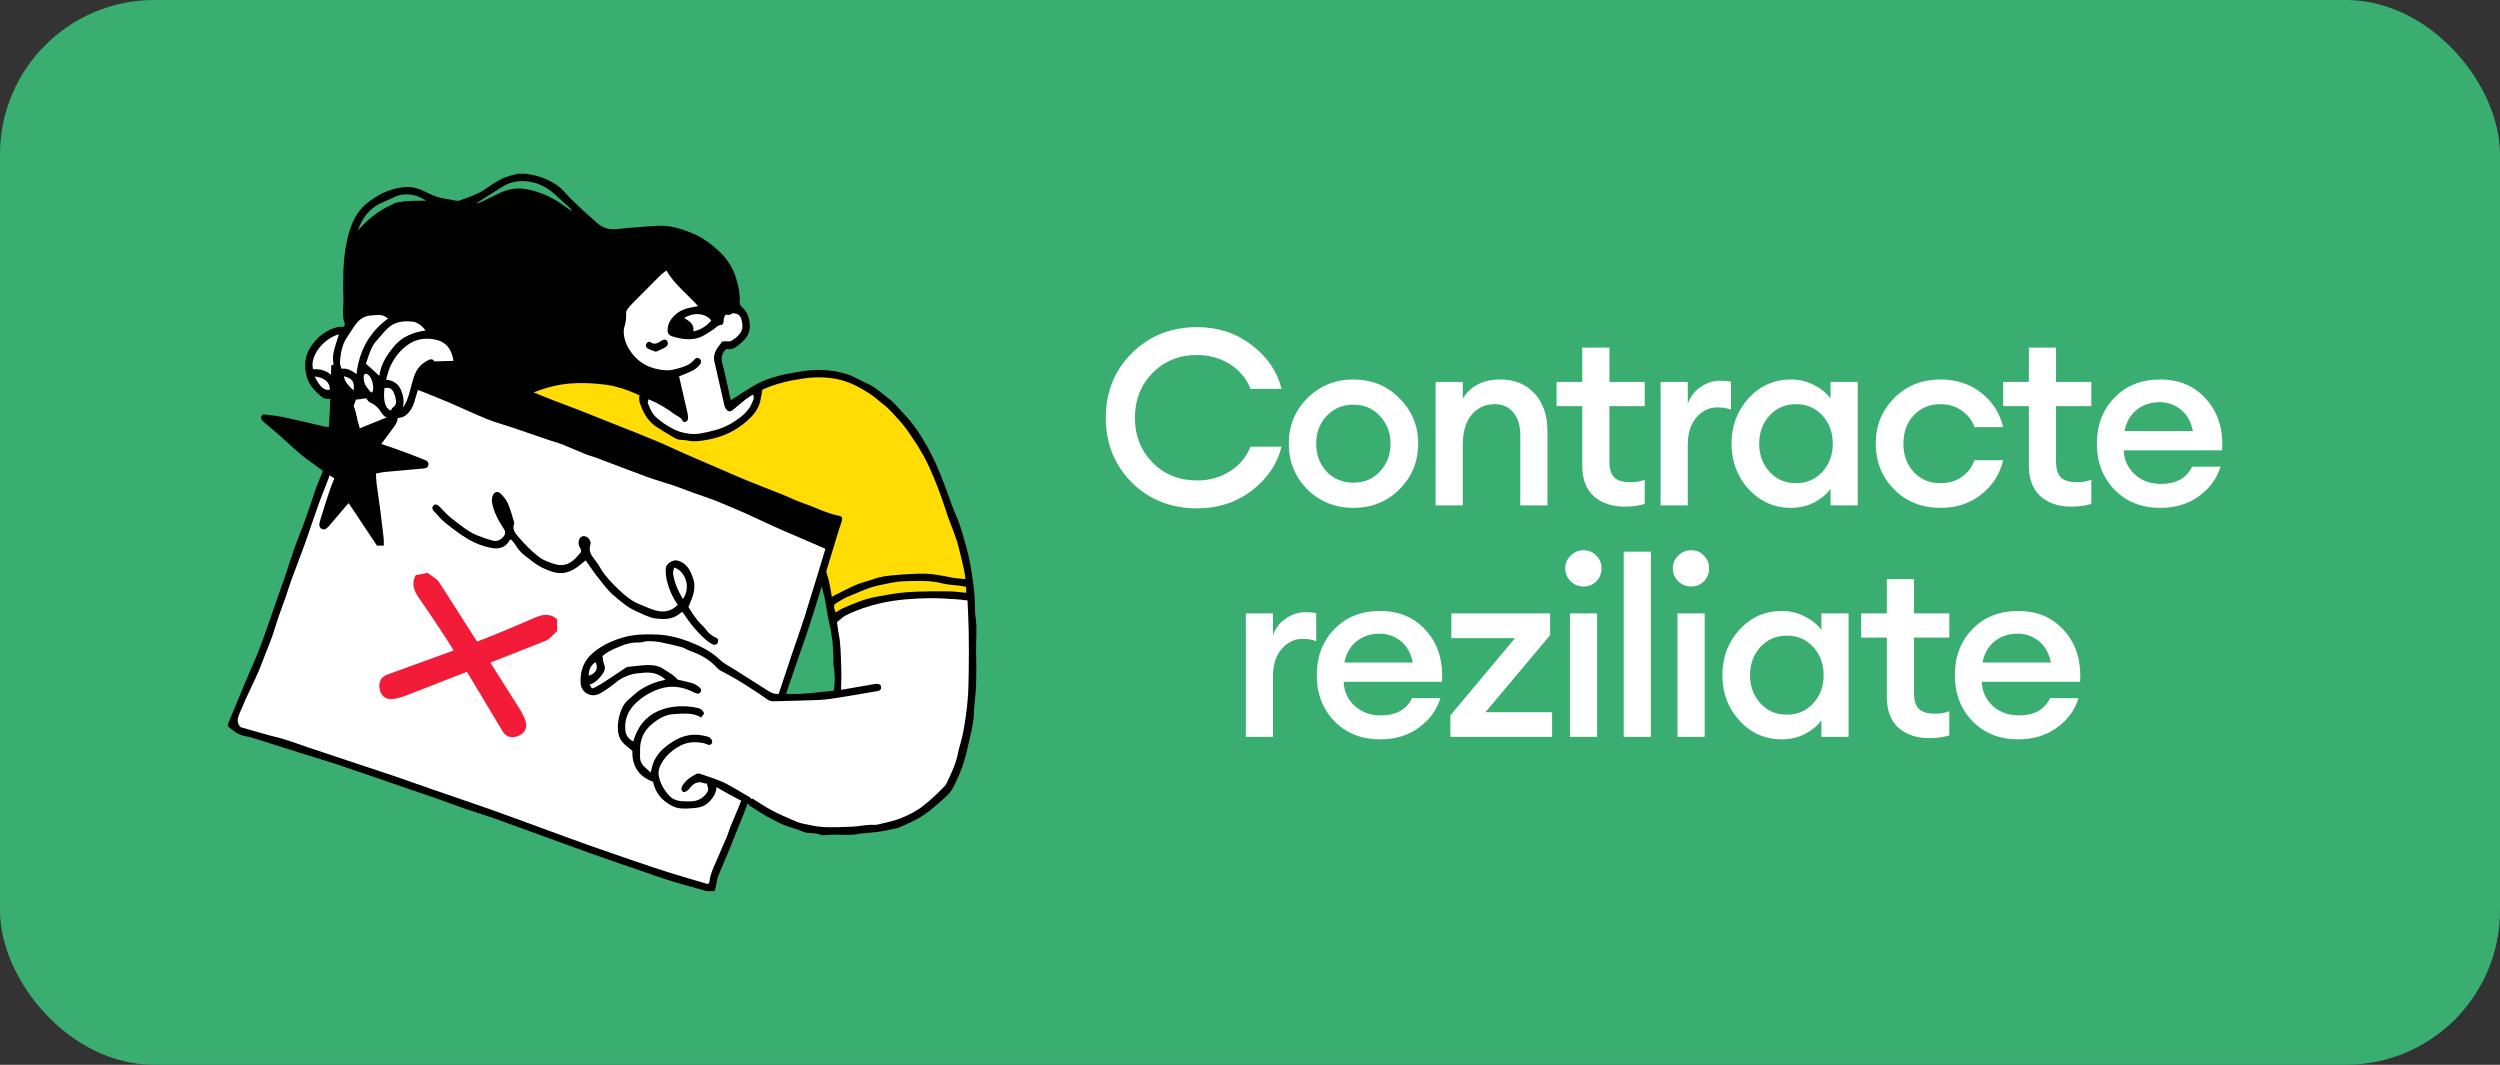 <svg width="324" height="138" viewBox="0 0 324 138" fill="none" xmlns="http://www.w3.org/2000/svg">
<rect x="0" y="0" width="324" height="138" fill="#333333" stroke="none"/>
<rect width="324" height="138" rx="20" fill="#39AE70"/>
<path d="M155.15 65.884C151.758 65.884 148.931 64.764 146.67 62.524C144.43 60.263 143.31 57.468 143.31 54.14C143.31 50.812 144.43 48.028 146.67 45.788C148.931 43.527 151.758 42.396 155.15 42.396C157.838 42.396 160.185 43.164 162.19 44.7C164.217 46.215 165.518 48.113 166.094 50.396H162.062C161.571 49.095 160.697 48.039 159.438 47.228C158.179 46.417 156.75 46.012 155.15 46.012C152.803 46.012 150.873 46.791 149.358 48.348C147.843 49.905 147.086 51.836 147.086 54.14C147.086 56.444 147.843 58.375 149.358 59.932C150.873 61.489 152.803 62.268 155.15 62.268C156.75 62.268 158.179 61.863 159.438 61.052C160.697 60.241 161.571 59.185 162.062 57.884H166.094C165.518 60.167 164.217 62.076 162.19 63.612C160.185 65.127 157.838 65.884 155.15 65.884ZM181.363 63.42C179.763 65.02 177.779 65.82 175.411 65.82C173.043 65.82 171.048 65.02 169.427 63.42C167.827 61.799 167.027 59.825 167.027 57.5C167.027 55.175 167.827 53.212 169.427 51.612C171.048 49.991 173.043 49.18 175.411 49.18C177.779 49.18 179.763 49.991 181.363 51.612C182.984 53.212 183.795 55.175 183.795 57.5C183.795 59.825 182.984 61.799 181.363 63.42ZM175.411 62.556C176.798 62.556 177.939 62.076 178.835 61.116C179.752 60.135 180.211 58.929 180.211 57.5C180.211 56.071 179.752 54.876 178.835 53.916C177.939 52.935 176.798 52.444 175.411 52.444C174.003 52.444 172.84 52.935 171.923 53.916C171.027 54.876 170.579 56.071 170.579 57.5C170.579 58.929 171.027 60.135 171.923 61.116C172.84 62.076 174.003 62.556 175.411 62.556ZM186.055 65.5V49.5H189.575V51.676C190.578 50.012 192.199 49.18 194.439 49.18C196.295 49.18 197.778 49.788 198.887 51.004C199.997 52.22 200.551 53.841 200.551 55.868V65.5H197.031V56.444C197.031 55.164 196.733 54.172 196.135 53.468C195.538 52.743 194.727 52.38 193.703 52.38C192.487 52.38 191.495 52.839 190.727 53.756C189.959 54.673 189.575 55.964 189.575 57.628V65.5H186.055ZM210.532 65.66C208.91 65.66 207.588 65.212 206.564 64.316C205.561 63.399 205.06 62.076 205.06 60.348V52.636H201.732V49.5H205.06V45.052H208.58V49.5H213.156V52.636H208.58V59.772C208.58 60.753 208.793 61.457 209.22 61.884C209.646 62.289 210.329 62.492 211.268 62.492C212.036 62.492 212.665 62.385 213.156 62.172V65.308C212.388 65.543 211.513 65.66 210.532 65.66ZM215.214 65.5V49.5H218.734V52.348C219.033 51.452 219.577 50.727 220.366 50.172C221.177 49.617 222.041 49.34 222.958 49.34C223.513 49.34 223.971 49.383 224.334 49.468V53.084C223.822 52.892 223.235 52.796 222.574 52.796C221.507 52.796 220.601 53.233 219.854 54.108C219.107 54.961 218.734 56.156 218.734 57.692V65.5H215.214ZM232.119 65.82C229.943 65.82 228.108 65.009 226.615 63.388C225.143 61.767 224.407 59.804 224.407 57.5C224.407 55.196 225.143 53.233 226.615 51.612C228.108 49.991 229.943 49.18 232.119 49.18C233.207 49.18 234.21 49.425 235.127 49.916C236.044 50.385 236.748 50.961 237.239 51.644V49.5H240.759V65.5H237.239V63.356C236.748 64.039 236.044 64.625 235.127 65.116C234.21 65.585 233.207 65.82 232.119 65.82ZM229.335 61.148C230.231 62.129 231.372 62.62 232.759 62.62C234.146 62.62 235.287 62.129 236.183 61.148C237.079 60.167 237.527 58.951 237.527 57.5C237.527 56.049 237.079 54.833 236.183 53.852C235.287 52.871 234.146 52.38 232.759 52.38C231.372 52.38 230.231 52.871 229.335 53.852C228.439 54.833 227.991 56.049 227.991 57.5C227.991 58.951 228.439 60.167 229.335 61.148ZM251.48 65.82C249.069 65.82 247.064 65.02 245.464 63.42C243.885 61.799 243.096 59.825 243.096 57.5C243.096 55.175 243.885 53.212 245.464 51.612C247.064 49.991 249.069 49.18 251.48 49.18C253.549 49.18 255.309 49.756 256.76 50.908C258.232 52.06 259.181 53.543 259.608 55.356H255.896C255.576 54.46 255.021 53.745 254.232 53.212C253.464 52.657 252.546 52.38 251.48 52.38C250.072 52.38 248.92 52.86 248.024 53.82C247.128 54.78 246.68 56.007 246.68 57.5C246.68 58.993 247.128 60.22 248.024 61.18C248.92 62.14 250.072 62.62 251.48 62.62C252.546 62.62 253.464 62.353 254.232 61.82C255.021 61.265 255.576 60.54 255.896 59.644H259.608C259.181 61.457 258.232 62.94 256.76 64.092C255.309 65.244 253.549 65.82 251.48 65.82ZM268.412 65.66C266.79 65.66 265.468 65.212 264.444 64.316C263.441 63.399 262.94 62.076 262.94 60.348V52.636H259.612V49.5H262.94V45.052H266.46V49.5H271.036V52.636H266.46V59.772C266.46 60.753 266.673 61.457 267.1 61.884C267.526 62.289 268.209 62.492 269.148 62.492C269.916 62.492 270.545 62.385 271.036 62.172V65.308C270.268 65.543 269.393 65.66 268.412 65.66ZM279.947 65.82C277.558 65.82 275.595 65.041 274.059 63.484C272.523 61.905 271.755 59.911 271.755 57.5C271.755 55.089 272.513 53.105 274.027 51.548C275.542 49.969 277.526 49.18 279.979 49.18C282.454 49.18 284.449 50.044 285.963 51.772C287.478 53.479 288.15 55.676 287.979 58.364H275.243C275.286 59.601 275.755 60.636 276.651 61.468C277.547 62.3 278.689 62.716 280.075 62.716C282.038 62.716 283.382 61.969 284.107 60.476H287.787C287.297 62.033 286.358 63.313 284.971 64.316C283.585 65.319 281.91 65.82 279.947 65.82ZM279.883 52.124C278.731 52.124 277.739 52.455 276.907 53.116C276.097 53.756 275.574 54.673 275.339 55.868H284.203C283.947 54.631 283.425 53.703 282.635 53.084C281.846 52.444 280.929 52.124 279.883 52.124ZM161.46 95.5V79.5H164.98V82.348C165.278 81.452 165.822 80.727 166.612 80.172C167.422 79.617 168.286 79.34 169.204 79.34C169.758 79.34 170.217 79.383 170.58 79.468V83.084C170.068 82.892 169.481 82.796 168.82 82.796C167.753 82.796 166.846 83.233 166.1 84.108C165.353 84.961 164.98 86.156 164.98 87.692V95.5H161.46ZM178.845 95.82C176.456 95.82 174.493 95.041 172.957 93.484C171.421 91.905 170.653 89.911 170.653 87.5C170.653 85.089 171.411 83.105 172.925 81.548C174.44 79.969 176.424 79.18 178.877 79.18C181.352 79.18 183.347 80.044 184.861 81.772C186.376 83.479 187.048 85.676 186.877 88.364H174.141C174.184 89.601 174.653 90.636 175.549 91.468C176.445 92.3 177.587 92.716 178.973 92.716C180.936 92.716 182.28 91.969 183.005 90.476H186.685C186.195 92.033 185.256 93.313 183.869 94.316C182.483 95.319 180.808 95.82 178.845 95.82ZM178.781 82.124C177.629 82.124 176.637 82.455 175.805 83.116C174.995 83.756 174.472 84.673 174.237 85.868H183.101C182.845 84.631 182.323 83.703 181.533 83.084C180.744 82.444 179.827 82.124 178.781 82.124ZM187.968 95.5V92.716L196.352 82.7H188.096V79.5H200.896V82.316L192.512 92.3H201.152V95.5H187.968ZM205.223 76.012C204.583 76.012 204.029 75.788 203.559 75.34C203.09 74.871 202.855 74.305 202.855 73.644C202.855 73.004 203.09 72.46 203.559 72.012C204.029 71.543 204.583 71.308 205.223 71.308C205.885 71.308 206.439 71.543 206.887 72.012C207.335 72.46 207.559 73.004 207.559 73.644C207.559 74.305 207.335 74.871 206.887 75.34C206.439 75.788 205.885 76.012 205.223 76.012ZM203.463 95.5V79.5H206.983V95.5H203.463ZM210.433 95.5V71.5H213.953V95.5H210.433ZM219.163 76.012C218.523 76.012 217.969 75.788 217.499 75.34C217.03 74.871 216.795 74.305 216.795 73.644C216.795 73.004 217.03 72.46 217.499 72.012C217.969 71.543 218.523 71.308 219.163 71.308C219.825 71.308 220.379 71.543 220.827 72.012C221.275 72.46 221.499 73.004 221.499 73.644C221.499 74.305 221.275 74.871 220.827 75.34C220.379 75.788 219.825 76.012 219.163 76.012ZM217.403 95.5V79.5H220.923V95.5H217.403ZM230.933 95.82C228.757 95.82 226.923 95.009 225.429 93.388C223.957 91.767 223.221 89.804 223.221 87.5C223.221 85.196 223.957 83.233 225.429 81.612C226.923 79.991 228.757 79.18 230.933 79.18C232.021 79.18 233.024 79.425 233.941 79.916C234.859 80.385 235.563 80.961 236.053 81.644V79.5H239.573V95.5H236.053V93.356C235.563 94.039 234.859 94.625 233.941 95.116C233.024 95.585 232.021 95.82 230.933 95.82ZM228.149 91.148C229.045 92.129 230.187 92.62 231.573 92.62C232.96 92.62 234.101 92.129 234.997 91.148C235.893 90.167 236.341 88.951 236.341 87.5C236.341 86.049 235.893 84.833 234.997 83.852C234.101 82.871 232.96 82.38 231.573 82.38C230.187 82.38 229.045 82.871 228.149 83.852C227.253 84.833 226.805 86.049 226.805 87.5C226.805 88.951 227.253 90.167 228.149 91.148ZM250.006 95.66C248.385 95.66 247.062 95.212 246.038 94.316C245.036 93.399 244.534 92.076 244.534 90.348V82.636H241.206V79.5H244.534V75.052H248.054V79.5H252.63V82.636H248.054V89.772C248.054 90.753 248.268 91.457 248.694 91.884C249.121 92.289 249.804 92.492 250.742 92.492C251.51 92.492 252.14 92.385 252.63 92.172V95.308C251.862 95.543 250.988 95.66 250.006 95.66ZM261.542 95.82C259.152 95.82 257.19 95.041 255.654 93.484C254.118 91.905 253.35 89.911 253.35 87.5C253.35 85.089 254.107 83.105 255.622 81.548C257.136 79.969 259.12 79.18 261.574 79.18C264.048 79.18 266.043 80.044 267.558 81.772C269.072 83.479 269.744 85.676 269.574 88.364H256.838C256.88 89.601 257.35 90.636 258.246 91.468C259.142 92.3 260.283 92.716 261.67 92.716C263.632 92.716 264.976 91.969 265.702 90.476H269.382C268.891 92.033 267.952 93.313 266.566 94.316C265.179 95.319 263.504 95.82 261.542 95.82ZM261.478 82.124C260.326 82.124 259.334 82.455 258.502 83.116C257.691 83.756 257.168 84.673 256.934 85.868H265.798C265.542 84.631 265.019 83.703 264.23 83.084C263.44 82.444 262.523 82.124 261.478 82.124Z" fill="white"/>
<path d="M80.948 33.657C78.266 37.628 79.358 45.174 79.358 45.174L83.43 49.541C83.43 49.541 81.744 54.508 87.6 56.392C93.46 58.276 97.132 54.01 97.629 53.015C98.126 52.02 98.224 50.035 98.224 50.035L94.042 52.922C94.042 52.922 92.764 47.354 93.16 46.262L93.557 45.17C93.557 45.17 95.643 44.871 96.04 43.977C96.436 43.083 97.528 42.885 96.537 40.996C95.542 39.108 92.465 34.938 92.465 34.938L80.948 33.648V33.657Z" fill="white"/>
<path d="M94.948 101.77C94.948 101.77 99.615 105.843 103.586 107.23C107.557 108.621 115.103 107.824 116.789 106.834C118.476 105.839 122.249 103.954 123.244 101.572C124.239 99.19 125.824 96.311 126.123 90.253C126.422 84.195 125.727 77.345 125.727 77.345C125.727 77.345 120.862 75.954 116.094 77.244C111.326 78.534 108.05 80.123 108.05 80.123C108.05 80.123 107.925 82.311 108.447 86.379C108.972 90.447 108.548 90.253 108.548 90.253L101.301 94.026L94.948 101.77Z" fill="white"/>
<path d="M97.989 50.488C104.763 46.986 110.825 47.746 116.098 53.209C121.202 58.531 125.727 71.124 125.727 77.332C117.053 76.604 111.027 77.639 107.755 80.507L106.34 74.703L109.082 67.521L68.027 50.993C71.428 48.623 77.401 47.98 83.544 51.143C83.382 54.823 86.957 56.465 91.409 56.805C96.517 55.122 98.709 53.015 97.993 50.484L97.989 50.488Z" fill="#FFDC04"/>
<path d="M68.124 22.516C68.431 22.568 68.743 22.613 69.046 22.673C70.065 22.88 71.019 23.268 71.901 23.814C72.31 24.069 72.702 24.38 73.021 24.736C74.372 26.252 75.901 27.583 77.417 28.925C78.113 29.54 78.974 29.807 79.941 29.69C80.984 29.564 82.035 29.488 83.087 29.407C83.892 29.346 84.696 29.285 85.505 29.261C86.872 29.225 88.138 29.609 89.416 30.098C90.876 30.66 92.105 31.55 93.209 32.577C94.224 33.523 94.989 34.721 95.409 36.091C95.708 37.058 95.906 38.037 95.866 39.052C95.854 39.363 95.919 39.606 96.177 39.824C96.861 40.398 97.112 41.199 97.172 42.044C97.225 42.8 96.998 43.492 96.452 44.05C96.315 44.191 96.181 44.333 96.032 44.459C95.466 44.936 94.903 45.437 94.119 45.231C93.504 45.797 93.431 46.395 93.626 47.136C94.006 48.575 94.293 50.039 94.624 51.495C94.657 51.633 94.705 51.77 94.734 51.863C95.894 51.131 97.014 50.343 98.212 49.7C99.02 49.267 99.926 48.984 100.816 48.733C101.661 48.494 102.539 48.373 103.4 48.207C105.568 47.791 107.731 47.835 109.834 48.515C110.732 48.806 111.549 49.336 112.422 49.716C113.429 50.157 114.202 50.929 115.067 51.56C115.714 52.029 116.256 52.656 116.802 53.25C117.412 53.913 118.023 54.589 118.553 55.317C119.127 56.105 119.641 56.942 120.122 57.792C121.456 60.141 122.374 62.673 123.272 65.212C123.616 66.179 124.069 67.105 124.401 68.076C124.74 69.066 125.007 70.085 125.286 71.1C125.78 72.9 126.038 74.736 126.245 76.588C126.35 77.538 126.342 78.481 126.374 79.427C126.374 79.476 126.37 79.528 126.374 79.573C126.693 81.275 126.455 82.99 126.507 84.7C126.548 86.023 126.548 87.349 126.503 88.676C126.471 89.699 126.338 90.722 126.253 91.745C126.245 91.818 126.228 91.891 126.228 91.963C126.261 93.694 125.735 95.34 125.383 96.998C125.003 98.782 124.352 100.517 123.479 102.142C123.26 102.547 122.953 102.923 122.613 103.23C121.186 104.5 119.786 105.81 117.995 106.579C117.481 106.797 116.984 107.048 116.466 107.266C116.268 107.351 116.042 107.371 115.831 107.42C115.5 107.497 115.172 107.581 114.84 107.642C114.436 107.715 114.028 107.784 113.615 107.828C112.96 107.905 112.305 107.962 111.654 108.022C111.605 108.026 111.553 108.014 111.508 108.022C110.311 108.33 109.098 108.148 107.889 108.168C107.476 108.176 107.06 108.224 106.647 108.253C106.599 108.253 106.538 108.285 106.502 108.265C105.729 107.816 104.815 108.131 104.011 107.763C103.258 107.42 102.429 107.262 101.665 106.943C100.881 106.611 100.116 106.211 99.372 105.794C98.632 105.378 97.924 104.9 97.205 104.439C97.128 104.391 97.079 104.294 96.978 104.176C97.152 103.946 97.322 103.715 97.5 103.477C98.317 103.982 99.081 104.512 99.89 104.949C100.767 105.422 101.685 105.818 102.599 106.223C103.064 106.429 103.541 106.631 104.039 106.736C104.941 106.93 105.855 107.145 106.773 107.189C107.99 107.246 109.215 107.185 110.437 107.137C111.379 107.1 112.293 106.854 113.239 106.902C113.575 106.918 113.918 106.833 114.25 106.748C115.055 106.546 115.88 106.384 116.644 106.081C117.728 105.652 118.763 105.147 119.701 104.395C120.607 103.671 121.444 102.898 122.241 102.069C122.395 101.912 122.561 101.75 122.654 101.56C123.24 100.326 123.847 99.105 124.122 97.751C124.32 96.772 124.663 95.822 124.841 94.843C125.08 93.525 125.278 92.194 125.395 90.859C125.513 89.545 125.533 88.219 125.549 86.896C125.573 85.21 125.573 83.524 125.545 81.837C125.525 80.527 125.444 79.213 125.387 77.817C124.89 77.765 124.413 77.688 123.935 77.664C122.763 77.603 121.586 77.502 120.409 77.526C118.31 77.567 116.219 77.7 114.153 78.169C112.588 78.525 111.092 79.023 109.664 79.726C109.24 79.937 108.896 80.296 108.479 80.616C108.544 81.085 108.58 81.546 108.673 81.999C108.981 83.511 108.965 85.048 109.025 86.577C109.078 87.863 108.997 89.153 108.964 90.439C108.956 90.73 108.698 90.997 108.467 90.969C108.18 90.936 108.047 90.73 108.026 90.463C108.01 90.245 107.99 90.018 108.026 89.804C108.22 88.659 108.245 87.515 108.038 86.367C108.018 86.245 108.018 86.12 108.018 85.999C108.034 84.134 107.865 82.294 107.412 80.475C107.161 79.463 107.092 78.404 106.849 77.389C106.445 75.703 105.96 74.032 105.519 72.354C105.45 72.095 105.382 71.832 105.378 71.566C105.369 71.262 105.572 71.032 105.855 70.999C106.146 70.967 106.235 71.222 106.308 71.477C106.659 72.694 107.052 73.903 107.379 75.128C107.573 75.852 107.666 76.6 107.804 77.344C108.811 76.839 109.757 76.325 110.736 75.885C111.355 75.605 112.018 75.436 112.665 75.221C112.827 75.169 112.996 75.136 113.158 75.076C114.218 74.663 115.342 74.59 116.454 74.493C117.38 74.412 118.31 74.368 119.24 74.344C120.644 74.307 122.011 74.582 123.381 74.857C123.923 74.966 124.481 74.983 125.112 75.047C125.06 74.655 125.039 74.295 124.959 73.947C124.671 72.71 124.413 71.46 124.053 70.247C123.733 69.175 123.276 68.148 122.9 67.093C122.629 66.332 122.399 65.56 122.128 64.8C121.432 62.867 120.716 60.938 119.726 59.13C119.257 58.277 118.739 57.444 118.189 56.639C117.683 55.895 117.166 55.143 116.555 54.484C115.896 53.776 115.289 53.016 114.497 52.413C113.898 51.96 113.348 51.426 112.713 51.018C111.407 50.181 110.052 49.445 108.512 49.137C107.084 48.85 105.653 48.838 104.205 49.04C102.401 49.291 100.65 49.695 98.976 50.419C98.907 50.448 98.846 50.488 98.786 50.525C98.701 51.018 98.636 51.515 98.523 52.001C98.268 53.068 97.601 53.857 96.792 54.569C95.413 55.782 93.808 56.562 92.036 56.922C91.05 57.124 90.01 57.318 88.975 57.068C88.765 57.015 88.534 57.047 88.316 57.015C88.073 56.979 87.806 56.975 87.604 56.857C86.755 56.372 85.91 55.875 85.093 55.333C84.147 54.706 83.524 53.808 83.119 52.749C82.796 51.891 82.788 51.895 82.881 51.232C81.465 50.585 79.985 50.047 78.44 49.849C76.964 49.659 75.448 49.582 73.968 49.695C72.168 49.833 70.429 50.314 68.739 51.034C66.361 52.045 64.412 53.586 62.636 55.398C62.297 55.741 62.05 56.178 61.771 56.578C61.577 56.857 61.35 56.946 61.1 56.817C60.853 56.688 60.796 56.453 60.99 56.125C61.439 55.369 61.912 54.641 62.62 54.075C63.263 53.562 63.825 52.947 64.46 52.344C63.947 52.049 63.409 51.742 62.871 51.434C62.511 51.232 62.163 51.006 61.791 50.832C61.116 50.525 60.436 50.779 59.773 50.897C58.37 51.143 56.987 51.228 55.559 51.03C54.864 50.933 54.249 50.646 53.586 50.512C52.405 50.27 51.418 49.623 50.407 49.04C50.007 48.81 49.647 48.502 49.295 48.203C48.215 47.281 47.083 46.404 46.315 45.174C46.056 44.758 45.761 44.357 45.571 43.908C45.368 43.431 45.174 42.97 44.814 42.582C44.725 42.485 44.697 42.319 44.665 42.182C44.64 42.089 44.685 41.975 44.657 41.891C44.26 40.766 44.56 39.61 44.507 38.473C44.454 37.349 44.479 36.217 44.507 35.089C44.551 33.434 44.766 31.813 45.219 30.207C45.558 29.002 46.064 27.898 46.885 26.976C47.366 26.434 47.989 26.002 48.596 25.601C49.756 24.837 51.042 24.384 52.433 24.247C53.509 24.141 54.467 24.501 55.389 24.983C56.073 25.338 56.776 25.593 57.533 25.723C58.062 25.811 58.584 25.925 59.114 26.01C59.256 26.034 59.421 26.042 59.551 25.994C60.715 25.553 61.913 25.185 62.956 24.461C63.635 23.988 64.327 23.506 65.071 23.151C65.698 22.851 66.405 22.722 67.077 22.52H68.108L68.124 22.516ZM86.375 35.056C86.084 35.283 85.817 35.448 85.598 35.667C84.401 36.856 83.212 38.057 82.027 39.258C81.785 39.501 81.55 39.755 81.344 40.03C81.235 40.176 81.142 40.382 81.15 40.552C81.178 41.195 81.105 41.818 80.903 42.432C80.85 42.59 80.834 42.768 80.834 42.938C80.843 43.868 81.146 44.693 81.667 45.465C82.767 47.091 84.316 47.855 86.241 47.985C87.026 48.037 87.737 47.795 88.461 47.572C89.036 47.394 89.545 47.127 89.933 46.666C90.127 46.436 90.33 46.286 90.625 46.464C90.872 46.614 90.94 46.946 90.702 47.241C90.463 47.536 90.164 47.819 89.832 47.993C89.238 48.304 88.595 48.531 88.008 48.778C88.376 50.367 88.745 51.932 89.096 53.501C89.153 53.76 89.189 54.039 89.157 54.297C89.112 54.674 88.623 54.839 88.465 54.528C88.227 54.051 87.766 53.946 87.406 53.675C86.391 52.91 85.311 52.263 84.061 51.746C84.021 51.916 83.912 52.09 83.956 52.207C84.227 52.943 84.519 53.679 85.162 54.192C85.562 54.512 85.962 54.847 86.399 55.11C86.921 55.426 87.463 55.749 88.037 55.931C88.898 56.202 89.796 56.336 90.71 56.19C91.409 56.077 92.089 55.911 92.772 55.721C93.937 55.401 94.948 54.843 95.886 54.132C96.558 53.626 97.128 53.012 97.463 52.219C97.601 51.895 97.815 51.572 97.581 51.135C97.257 51.345 96.934 51.519 96.65 51.742C96.092 52.182 95.571 52.664 95.013 53.1C94.596 53.428 94.341 53.376 94.042 52.935C93.949 52.797 93.901 52.627 93.864 52.462C93.573 51.2 93.29 49.934 93.003 48.672C92.869 48.078 92.74 47.479 92.594 46.885C92.332 45.809 92.975 45.065 93.557 44.317C93.646 44.204 93.957 44.252 94.163 44.236C94.35 44.22 94.572 44.276 94.722 44.196C95.199 43.941 95.627 43.625 95.943 43.16C96.331 42.59 96.25 42.008 96.088 41.397C95.959 40.908 95.668 40.649 95.162 40.625C95.102 40.625 95.041 40.548 94.984 40.499C94.722 40.285 94.479 40.374 94.257 40.564C93.961 40.815 93.796 41.13 93.787 41.526C93.783 41.781 93.739 42.089 93.46 42.113C92.962 42.157 92.712 42.55 92.348 42.772C91.786 43.116 91.244 43.524 90.633 43.739C89.537 44.123 88.413 43.965 87.313 43.65C86.69 43.472 86.484 43.253 86.524 42.623C86.549 42.291 86.65 41.939 86.816 41.652C87.394 40.669 88.283 40.107 89.395 39.885C89.739 39.816 90.083 39.747 90.471 39.67C89.08 38.113 87.422 36.892 86.367 35.06L86.375 35.056ZM108.309 79.379C108.641 79.176 108.916 78.962 109.223 78.833C110.566 78.254 111.909 77.664 113.356 77.385C114.363 77.191 115.37 77.001 116.385 76.867C117.182 76.762 117.991 76.705 118.796 76.681C120.154 76.641 121.513 76.617 122.872 76.633C123.644 76.645 124.417 76.754 125.217 76.823V76.058C124.898 75.998 124.619 75.937 124.332 75.897C123.604 75.8 122.856 75.8 122.156 75.614C120.466 75.169 118.755 75.286 117.053 75.335C116.042 75.367 115.035 75.638 114.028 75.832C112.552 76.115 111.217 76.802 109.834 77.353C109.337 77.551 108.896 77.878 108.423 78.133C108.107 78.303 108.034 78.549 108.123 78.869C108.168 79.027 108.233 79.18 108.305 79.374L108.309 79.379ZM74.028 27.308C74.053 27.288 74.081 27.263 74.105 27.243C74.028 27.154 73.963 27.053 73.879 26.972C73.244 26.398 72.597 25.836 71.97 25.249C71.153 24.485 70.247 23.923 69.131 23.652C67.724 23.308 66.409 23.418 65.176 24.162C64.036 24.853 62.919 25.589 61.65 26.398C61.981 26.301 62.171 26.268 62.337 26.192C63.154 25.803 63.967 25.395 64.784 25.007C65.799 24.526 66.887 24.315 67.991 24.485C69.681 24.744 71.234 25.391 72.653 26.357C73.114 26.669 73.567 26.992 74.024 27.312L74.028 27.308ZM46.375 29.892C47.572 28.529 48.919 27.381 50.581 26.628C50.892 26.487 51.188 26.281 51.511 26.224C52.158 26.111 52.822 26.062 53.477 26.026C54.027 25.994 54.585 26.018 55.264 26.018C54.763 25.763 54.391 25.504 53.982 25.387C53.072 25.124 52.142 25.092 51.248 25.472C50.711 25.698 50.201 25.981 49.659 26.2C47.948 26.891 46.946 28.198 46.375 29.892ZM89.856 42.934C90.694 42.812 91.543 42.295 92.182 41.543C91.458 40.556 89.881 40.451 88.672 41.207C89.315 41.624 90.014 41.996 89.856 42.934Z" fill="black"/>
<path d="M107.756 69.001C107.756 69.001 104.181 80.62 101.301 90.249C98.422 99.877 93.456 111.1 93.06 112.491C92.663 113.882 93.06 115.37 91.669 115.071C90.278 114.771 53.643 101.964 49.667 100.674C45.692 99.384 30.705 95.016 30.305 94.321C29.908 93.625 30.802 91.543 31.098 90.746C31.393 89.949 37.155 77.441 39.436 69.499C41.721 61.556 47.876 45.57 47.876 45.57L107.748 69.001H107.756Z" fill="white"/>
<path d="M87.851 78.4C87.156 77.405 86.699 76.358 86.424 75.238C86.302 74.748 86.27 74.223 86.278 73.717C86.29 73.074 87.2 72.48 87.823 72.65C89.02 72.977 89.485 73.939 89.837 74.991C90.128 75.873 89.983 76.734 89.667 77.579C89.53 77.943 89.368 78.299 89.218 78.663C89.756 79.528 90.27 80.382 91.034 81.065C91.358 81.356 91.58 81.761 91.899 82.06C92.142 82.29 92.441 82.489 92.749 82.618C93.044 82.743 93.113 82.921 93.052 83.192C92.987 83.475 92.712 83.645 92.425 83.532C92.158 83.427 91.899 83.265 91.677 83.079C90.468 82.064 89.469 80.867 88.62 79.536C88.571 79.456 88.482 79.403 88.422 79.342C88.353 79.359 88.292 79.35 88.264 79.379C87.289 80.317 86.052 80.305 84.871 80.139C84.074 80.026 83.318 79.577 82.55 79.261C81.377 78.776 80.43 77.931 79.488 77.13C78.7 76.455 78.081 75.573 77.426 74.748C76.88 74.061 76.399 73.321 75.901 72.621C75.432 72.989 74.991 73.41 74.482 73.713C73.621 74.227 72.719 74.445 71.683 74.134C70.749 73.85 69.864 73.43 69.14 72.864C68.311 72.217 67.36 71.638 66.823 70.648C66.673 70.373 66.43 70.154 66.22 69.895C66.135 69.96 66.058 69.984 66.03 70.037C65.476 71.056 64.566 71.194 63.559 70.987C62.552 70.781 61.606 70.425 60.7 69.891C59.64 69.269 58.674 68.529 57.724 67.768C57.173 67.328 56.721 66.761 56.231 66.244C56.029 66.029 55.94 65.779 56.162 65.524C56.352 65.306 56.627 65.342 56.931 65.629C57.477 66.155 57.962 66.757 58.56 67.206C59.612 67.999 60.615 68.893 61.861 69.39C62.495 69.645 63.142 69.871 63.802 70.053C64.303 70.195 64.776 70.053 65.144 69.661C65.524 69.257 65.577 68.953 65.261 68.48C64.594 67.473 64.028 66.422 63.785 65.233C63.721 64.917 63.745 64.545 63.85 64.242C64.032 63.728 64.522 63.607 64.902 63.991C65.274 64.367 65.633 64.804 65.844 65.285C66.171 66.042 66.37 66.859 66.616 67.651C66.636 67.72 66.661 67.805 66.636 67.865C66.333 68.626 66.81 69.151 67.231 69.637C68.032 70.555 68.873 71.444 69.856 72.184C70.478 72.653 71.182 72.888 71.914 73.111C73.176 73.495 74.073 72.973 74.85 72.063C74.915 71.99 74.975 71.909 75.048 71.845C75.343 71.598 75.384 71.315 75.173 70.999C74.971 70.692 74.939 70.377 75.032 70.025C75.161 69.556 75.521 69.366 75.978 69.564C76.346 69.722 76.637 70.175 76.508 70.591C76.265 71.359 76.585 71.918 77.03 72.472C77.288 72.795 77.535 73.131 77.737 73.491C78.34 74.574 79.197 75.464 80.071 76.301C80.904 77.106 81.805 77.886 82.918 78.331C83.577 78.594 84.224 78.893 84.899 79.096C85.979 79.419 86.982 79.253 87.847 78.388L87.851 78.4ZM87.37 73.551C87.314 73.859 87.196 74.121 87.233 74.364C87.406 75.533 87.88 76.588 88.494 77.624C89.525 76.281 88.955 74.069 87.37 73.551Z" fill="black"/>
<path d="M54.536 45.176C54.536 45.176 71.019 51.929 72.508 52.621C73.996 53.312 96.934 62.945 98.523 63.544C100.112 64.138 108.847 66.722 108.649 67.515C108.451 68.308 107.557 70.791 107.557 70.791C107.557 70.791 99.615 66.916 89.088 63.046C78.562 59.172 62.976 54.012 61.981 53.414C60.986 52.815 50.941 49.353 50.941 49.353L54.536 45.172V45.176Z" fill="black"/>
<path d="M50.08 48.114C49.829 48.037 49.59 47.94 49.356 47.823C49.275 48.102 49.214 48.385 49.174 48.684C49.477 48.81 49.78 48.923 50.088 49.036C50.172 48.745 50.245 48.462 50.33 48.191C50.249 48.167 50.164 48.138 50.08 48.114ZM46.395 50.338C46.395 50.46 46.476 50.646 46.501 50.807C46.549 50.674 46.598 50.536 46.646 50.403C46.492 50.31 46.395 50.274 46.395 50.338ZM108.697 66.834C107.072 66.526 105.624 65.722 104.075 65.204C103.169 64.901 102.316 64.46 101.43 64.104C100.047 63.546 98.656 63.02 97.273 62.462C96.323 62.078 95.38 61.67 94.438 61.265C92.57 60.461 90.701 59.66 88.841 58.843C87.608 58.301 86.399 57.711 85.157 57.193C83.333 56.428 81.489 55.705 79.645 54.981C77.575 54.168 75.524 53.311 73.438 52.534C72.382 52.138 71.331 51.742 70.291 51.313C66.83 49.889 63.283 48.721 59.724 47.58C59.397 47.475 59.098 47.374 58.794 47.269C58.329 47.111 57.864 46.949 57.399 46.8C57.286 46.763 57.173 46.731 57.059 46.695C56.198 46.432 55.312 46.23 54.451 45.963C53.691 45.728 52.934 45.486 52.174 45.243C51.806 45.126 51.434 45.008 51.066 44.887C50.565 44.725 50.059 44.563 49.554 44.406C49.222 44.301 48.915 44.284 48.64 44.357C48.252 44.454 47.928 44.721 47.702 45.15C47.426 45.667 47.164 46.197 46.962 46.751C46.593 47.758 46.209 48.761 45.825 49.76C45.748 49.966 45.671 50.172 45.591 50.375C45.522 50.557 45.453 50.735 45.384 50.916C45.316 51.09 45.251 51.264 45.186 51.434C44.713 52.688 44.256 53.946 43.84 55.219C43.209 57.148 42.533 59.061 41.87 60.982C41.769 61.281 41.632 61.573 41.514 61.868C41.34 62.296 41.146 62.721 40.993 63.162C40.491 64.614 40.018 66.078 39.5 67.521C39.096 68.645 38.619 69.75 38.214 70.878C37.818 71.978 37.49 73.102 37.11 74.206C36.475 76.058 35.828 77.906 35.177 79.75C34.635 81.291 34.11 82.84 33.515 84.361C32.973 85.752 32.338 87.102 31.764 88.481C31.016 90.261 30.284 92.048 29.544 93.832V94.127C30.215 94.734 30.915 95.255 31.853 95.417C32.573 95.538 33.269 95.797 33.968 96.015C36.047 96.666 38.117 97.326 40.192 97.977C41.336 98.337 42.489 98.668 43.621 99.048C46.031 99.857 48.434 100.69 50.84 101.515C51.693 101.806 52.546 102.11 53.404 102.401C54.447 102.757 55.494 103.096 56.53 103.46C57.82 103.917 59.094 104.411 60.384 104.856C61.674 105.3 62.988 105.677 64.27 106.138C68.225 107.561 72.168 109.021 76.123 110.444C78.379 111.257 80.648 112.022 82.917 112.802C84.28 113.271 85.635 113.765 87.009 114.189C88.522 114.654 90.059 115.059 91.583 115.487H92.614C92.671 115.277 92.74 115.067 92.784 114.852C92.881 114.424 92.91 113.971 93.067 113.57C93.476 112.523 93.945 111.504 94.374 110.469C95.085 108.726 95.789 106.979 96.481 105.232C96.97 103.978 97.382 102.692 97.92 101.463C99.04 98.899 99.788 96.21 100.715 93.577C101.261 92.032 101.697 90.451 102.219 88.898C102.991 86.601 103.812 84.324 104.585 82.031C105.131 80.414 105.636 78.78 106.142 77.146C106.995 74.364 107.832 71.577 108.681 68.791C108.811 68.371 108.964 67.958 109.086 67.533C109.207 67.105 109.11 66.907 108.706 66.834H108.697ZM104.488 79.285C103.881 81.198 103.202 83.087 102.563 84.987C101.831 87.167 101.115 89.355 100.383 91.535C99.671 93.646 98.968 95.757 98.224 97.859C97.524 99.845 96.8 101.819 96.052 103.788C95.607 104.953 95.089 106.093 94.62 107.25C94.475 107.61 94.386 107.998 94.236 108.358C93.771 109.462 93.294 110.558 92.808 111.654C92.445 112.483 92.052 113.3 91.955 114.218C91.943 114.331 91.85 114.432 91.769 114.586C90.139 114.104 88.522 113.643 86.912 113.142C85.42 112.673 83.936 112.171 82.452 111.666C80.276 110.922 78.105 110.182 75.937 109.409C73.793 108.645 71.666 107.848 69.527 107.068C67.505 106.332 65.487 105.58 63.457 104.864C61.031 104.01 58.596 103.194 56.17 102.352C54.532 101.786 52.902 101.196 51.264 100.634C50.015 100.205 48.753 99.805 47.499 99.384C44.952 98.539 42.404 97.69 39.856 96.836C38.886 96.509 37.927 96.149 36.953 95.841C36.253 95.623 35.533 95.478 34.825 95.279C33.576 94.932 32.334 94.572 31.174 94.24C30.539 93.536 30.866 92.885 31.125 92.271C31.631 91.082 32.148 89.893 32.718 88.732C33.281 87.592 33.77 86.423 34.211 85.226C34.53 84.356 34.91 83.507 35.222 82.638C35.525 81.793 35.764 80.919 36.055 80.066C36.382 79.115 36.742 78.181 37.074 77.231C37.296 76.588 37.482 75.925 37.717 75.286C38.303 73.684 38.93 72.095 39.508 70.49C40.135 68.739 40.709 66.967 41.336 65.216C41.741 64.096 42.218 63 42.622 61.88C42.877 61.168 43.055 60.428 43.289 59.708C43.427 59.292 43.625 58.891 43.763 58.475C44.062 57.577 44.337 56.675 44.628 55.778C44.713 55.519 44.81 55.272 44.903 55.017C45.312 53.941 45.728 52.862 46.137 51.786C46.209 51.584 46.286 51.386 46.359 51.184L46.399 51.07C46.432 50.985 46.464 50.896 46.492 50.807C46.541 50.674 46.59 50.536 46.638 50.403C46.804 49.926 46.966 49.449 47.131 48.975C47.172 48.862 47.208 48.749 47.249 48.636C47.269 48.579 47.289 48.523 47.309 48.462C47.382 48.272 47.455 48.074 47.536 47.847C47.964 48.09 48.308 48.328 48.684 48.486C48.826 48.547 48.967 48.603 49.109 48.66C49.129 48.668 49.145 48.676 49.166 48.684C49.469 48.81 49.772 48.923 50.08 49.036C50.362 49.141 50.65 49.246 50.933 49.356C51.705 49.643 52.478 49.918 53.25 50.201C53.282 50.213 53.315 50.225 53.347 50.237C53.468 50.282 53.59 50.326 53.711 50.371C53.861 50.427 54.01 50.484 54.16 50.536C54.37 50.613 54.576 50.694 54.779 50.775C55.976 51.256 57.181 51.725 58.366 52.235C59.963 52.918 61.532 53.67 63.142 54.322C64.185 54.742 65.281 55.025 66.349 55.389C67.97 55.939 69.584 56.505 71.205 57.055C71.739 57.237 72.289 57.371 72.811 57.577C73.899 58.01 74.97 58.483 76.054 58.924C76.394 59.061 76.758 59.134 77.102 59.259C79.346 60.105 81.582 60.978 83.835 61.799C85.024 62.232 86.253 62.567 87.458 62.976C88.174 63.218 88.874 63.514 89.585 63.768C90.596 64.132 91.62 64.464 92.623 64.848C93.601 65.224 94.564 65.653 95.53 66.061C96.003 66.264 96.476 66.458 96.942 66.672C98.098 67.202 99.243 67.756 100.403 68.278C101.519 68.779 102.648 69.252 103.772 69.737C104.823 70.194 105.875 70.647 106.975 71.124C106.138 73.866 105.333 76.584 104.476 79.289L104.488 79.285ZM107.258 70.126C106.995 70.041 106.785 69.992 106.591 69.911C105.689 69.535 104.783 69.159 103.893 68.759C103.088 68.403 102.308 67.999 101.507 67.639C99.946 66.939 98.377 66.255 96.808 65.564C95.805 65.123 94.814 64.658 93.799 64.25C92.626 63.785 91.43 63.376 90.245 62.939C89.646 62.721 89.06 62.478 88.457 62.272C87.996 62.114 87.519 61.997 87.054 61.847C85.727 61.415 84.393 61.01 83.087 60.521C80.773 59.66 78.485 58.726 76.175 57.856C73.887 56.995 71.582 56.17 69.28 55.341C67.764 54.795 66.255 54.237 64.715 53.772C63.514 53.412 62.381 52.918 61.237 52.413C59.272 51.547 57.237 50.819 55.26 49.978C54.993 49.865 54.722 49.752 54.455 49.647C54.309 49.586 54.164 49.525 54.014 49.469C53.849 49.4 53.679 49.335 53.513 49.275C52.465 48.874 51.41 48.514 50.334 48.187C50.253 48.163 50.168 48.134 50.084 48.11C49.833 48.033 49.594 47.936 49.36 47.819C48.87 47.572 48.409 47.241 47.936 46.852C48.256 46.278 48.535 45.764 48.858 45.178C49.392 45.336 49.93 45.473 50.452 45.647C50.807 45.769 51.147 45.89 51.483 46.011C51.948 46.181 52.409 46.351 52.878 46.496C53.529 46.703 54.188 46.893 54.843 47.083C55.066 47.148 55.292 47.212 55.515 47.277C55.688 47.325 55.862 47.378 56.036 47.431C56.065 47.439 56.089 47.447 56.117 47.455C57.423 47.843 58.742 48.215 60.036 48.64C62.127 49.327 64.213 50.035 66.284 50.771C67.618 51.244 68.937 51.758 70.255 52.283C71.844 52.914 73.413 53.594 75.003 54.217C76.252 54.706 77.526 55.13 78.78 55.604C79.674 55.939 80.559 56.291 81.437 56.659C83.058 57.347 84.676 58.042 86.29 58.75C87.656 59.348 89.011 59.975 90.378 60.57C91.721 61.156 93.079 61.714 94.426 62.292C95.372 62.697 96.307 63.125 97.257 63.514C98.523 64.035 99.801 64.529 101.074 65.038C102.757 65.71 104.431 66.393 106.117 67.052C106.728 67.291 107.359 67.481 108.018 67.711C107.771 68.484 107.525 69.264 107.254 70.114L107.258 70.126Z" fill="black"/>
<path d="M59.005 46.762L56.299 46.835C56.299 46.835 53.942 47.454 53.444 51.922C53.234 53.827 51.665 54.256 50.577 53.904C49.489 53.552 48.579 51.922 48.579 51.922C48.579 51.922 46.395 50.034 46.395 50.333C46.395 50.632 46.893 51.328 45.801 51.029C44.709 50.729 43.714 50.434 43.714 50.434C43.714 50.434 43.415 52.222 42.125 51.328C40.835 50.434 38.947 48.25 40.139 46.067C41.332 43.883 43.811 42.989 43.811 42.989H44.806C44.806 42.989 45.999 40.308 48.381 40.409C50.763 40.51 50.864 41.602 50.864 41.602C50.864 41.602 53.545 40.409 54.637 41.501C55.729 42.593 55.531 42.892 55.531 42.892C55.531 42.892 58.014 43.288 58.71 44.878C59.405 46.467 59.009 46.762 59.009 46.762H59.005Z" fill="white"/>
<path d="M59.514 45.566C59.033 44.288 58.18 43.338 56.752 43.079C56.413 43.019 56.303 42.821 56.15 42.541C55.705 41.729 55.074 41.114 54.128 40.871C53.161 40.625 52.203 40.62 51.252 40.855C50.609 40.22 50.609 40.228 49.615 39.957C49.404 39.901 49.206 39.8 49.004 39.719H48.413C48.329 39.755 48.248 39.82 48.155 39.832C46.768 40.006 45.753 40.758 44.996 41.886C44.77 42.222 44.531 42.428 44.095 42.355C43.913 42.327 43.706 42.4 43.52 42.453C42.38 42.78 41.47 43.431 40.71 44.345C39.565 45.72 39.282 47.237 39.792 48.935C40.103 49.974 40.843 50.694 41.612 51.378C42.008 51.73 42.534 51.766 43.075 51.612C43.65 51.45 44.026 51.054 44.301 50.658C44.608 50.904 44.887 51.212 45.182 51.438C45.348 51.564 45.518 51.669 45.7 51.725C45.837 51.77 45.983 51.786 46.137 51.782C46.545 51.782 46.998 51.657 47.463 51.62C47.581 51.758 47.718 52.053 47.936 52.146C48.64 52.433 49.081 52.918 49.485 53.557C50.039 54.427 50.982 54.253 51.835 54.136C52.397 54.063 52.789 53.707 53.133 53.254C53.675 52.546 53.784 51.693 54.055 50.888C54.096 50.775 54.132 50.658 54.168 50.541C54.257 50.245 54.346 49.946 54.443 49.651C54.734 48.773 55.131 47.956 56.085 47.475C56.312 47.261 56.425 47.063 56.291 46.836C56.158 46.606 55.948 46.488 55.669 46.606C55.361 46.731 55.078 46.897 54.827 47.091C54.407 47.419 54.071 47.835 53.849 48.32C53.707 48.628 53.594 48.951 53.501 49.279C53.412 49.582 53.335 49.894 53.254 50.201C53.198 50.415 53.141 50.626 53.08 50.84C52.874 51.543 52.672 52.247 52.203 52.834C52.421 52.029 52.259 51.236 51.964 50.532C51.645 49.768 50.973 49.283 50.027 49.206C50.043 49.149 50.063 49.093 50.08 49.036C50.165 48.745 50.237 48.462 50.322 48.191C50.387 47.973 50.464 47.758 50.553 47.552C50.804 47.002 51.103 46.488 51.467 46.015C51.677 45.744 51.908 45.49 52.162 45.247C52.203 45.211 52.247 45.17 52.292 45.13C53.477 44.058 54.771 43.698 56.32 43.993C57.501 44.216 58.224 44.843 58.592 45.995C58.677 46.258 58.738 46.513 58.766 46.767C58.786 46.933 58.791 47.103 58.778 47.273C58.77 47.414 58.746 47.556 58.714 47.706C58.649 47.968 58.754 48.195 59.049 48.272C59.324 48.345 59.535 48.187 59.636 47.867C59.668 47.774 59.692 47.677 59.713 47.584C59.862 46.893 59.745 46.205 59.502 45.566H59.514ZM47.629 48.498C47.69 48.531 47.742 48.583 47.799 48.636C48.224 49.012 48.511 50.185 48.3 50.727C48.28 50.783 48.199 50.82 48.122 50.884C47.698 50.407 47.261 49.962 47.168 49.303C47.156 49.194 47.14 49.085 47.136 48.971C47.136 48.891 47.136 48.806 47.144 48.725C47.164 48.587 47.225 48.498 47.314 48.458C47.398 48.422 47.508 48.434 47.625 48.498H47.629ZM45.834 50.605C45.753 50.528 45.668 50.452 45.587 50.375C45.126 49.938 44.705 49.501 44.568 48.765C45.332 48.943 45.708 49.218 45.821 49.76C45.87 49.99 45.87 50.27 45.834 50.605ZM43.205 47.063C43.29 47.516 43.282 47.985 43.358 48.438C43.407 48.721 43.532 48.988 43.609 49.267C43.65 49.416 43.658 49.578 43.678 49.736C43.075 48.361 42.036 47.774 40.576 47.847C40.099 46.157 41.943 43.856 43.917 43.326C43.751 43.868 43.593 44.361 43.447 44.851C43.233 45.575 43.059 46.294 43.209 47.063H43.205ZM42.72 50.532C42.012 50.626 41.385 50.075 40.791 48.789C42.198 48.935 42.845 49.728 42.72 50.532ZM46.21 48.486C45.623 48.066 45.057 47.69 44.256 47.791C44.184 47.499 44.038 47.22 44.054 46.949C44.135 45.801 44.317 44.669 44.992 43.682C45.377 43.12 45.724 42.533 46.133 41.992C46.634 41.32 47.277 40.912 48.175 40.875C48.737 40.855 49.287 40.718 49.825 40.976C49.974 41.049 50.108 41.15 50.302 41.268C47.86 43.075 46.537 45.473 46.206 48.482L46.21 48.486ZM51.026 50.888C51.103 51.07 51.2 51.248 51.232 51.438C51.309 51.907 51.495 52.397 50.965 52.761C50.82 52.862 50.739 53.064 50.63 53.222C49.906 52.874 49.647 51.948 49.825 50.286C50.537 50.213 50.783 50.338 51.022 50.888H51.026ZM51.135 44.802C51.111 44.83 51.083 44.863 51.058 44.891C50.848 45.142 50.646 45.397 50.456 45.659C49.979 46.323 49.582 47.038 49.348 47.823C49.267 48.102 49.206 48.385 49.166 48.684C49.146 48.692 49.125 48.676 49.109 48.66C48.539 48.138 48.013 47.665 47.415 47.123C47.771 46.258 47.957 45.206 48.628 44.361C48.664 44.313 48.705 44.264 48.749 44.216C49.239 43.67 49.688 43.091 50.209 42.582C51.127 41.684 52.288 41.555 53.493 41.688C54.075 41.753 54.71 42.222 55.151 42.833C53.574 43.055 52.15 43.621 51.135 44.802Z" fill="black"/>
<path d="M85.007 45.593C84.607 45.436 84.284 45.331 83.98 45.185C83.722 45.064 83.645 44.825 83.762 44.57C83.887 44.299 84.126 44.222 84.369 44.388C84.793 44.679 85.153 44.51 85.521 44.295C85.586 44.259 85.638 44.206 85.703 44.17C86.091 43.952 86.31 43.964 86.471 44.214C86.629 44.457 86.601 44.756 86.273 44.975C85.877 45.238 85.416 45.395 85.007 45.589V45.593Z" fill="black"/>
<path d="M95.332 39.086C95.494 39.167 95.724 39.211 95.764 39.325C95.817 39.474 95.793 39.741 95.692 39.846C95.336 40.206 95.065 40.679 94.511 40.801C94.268 40.853 94.062 40.805 93.945 40.582C93.823 40.356 93.904 40.154 94.09 39.996C94.349 39.773 94.6 39.543 94.871 39.337C95 39.24 95.158 39.183 95.336 39.09L95.332 39.086Z" fill="black"/>
<path d="M112.919 89.154C112.919 89.154 106.069 90.347 103.687 90.246C101.305 90.145 99.716 90.048 99.716 90.048C99.716 90.048 93.856 86.87 93.261 86.174C92.667 85.478 90.184 83.99 88 82.995C85.816 82.001 81.048 82.3 78.367 84.188C75.686 86.073 74.792 87.565 75.884 89.053C76.976 90.541 78.561 89.522 79.807 88.443C81.052 87.363 83.034 86.469 84.623 86.87C86.213 87.266 87.005 88.261 87.005 88.261C87.005 88.261 80.947 89.353 80.551 92.927C80.155 96.502 82.14 96.401 82.14 96.401C82.14 96.401 81.805 99.078 83.135 99.875C85.121 101.068 84.821 100.668 84.821 100.668C84.821 100.668 85.319 103.943 87.899 104.243C90.479 104.542 91.773 104.044 91.87 103.151C91.971 102.257 92.068 101.165 92.068 101.165C92.068 101.165 95.247 102.653 97.042 103.264C98.462 103.745 100.011 100.17 100.011 100.17L112.919 89.15V89.154Z" fill="white"/>
<path d="M84.32 100.136C84.453 99.642 84.526 99.258 84.66 98.898C85.003 97.98 85.622 97.277 86.391 96.678C87.608 95.732 88.926 95.093 90.515 95.239C90.904 95.275 91.292 95.352 91.668 95.453C91.846 95.501 92.04 95.615 92.153 95.756C92.258 95.89 92.343 96.128 92.291 96.266C92.198 96.513 91.951 96.614 91.68 96.484C91.231 96.266 90.766 96.233 90.269 96.197C89.051 96.108 88.065 96.601 87.155 97.289C86.532 97.762 86.014 98.369 85.65 99.068C85.383 99.586 85.258 100.12 85.416 100.755C85.654 101.725 86.152 102.518 86.819 103.201C87.49 103.889 88.445 103.856 89.31 103.864C90.03 103.873 90.738 103.711 91.308 103.112C91.668 102.736 91.91 102.433 91.704 101.915C91.66 101.806 91.652 101.681 91.623 101.539C91.482 101.531 91.353 101.555 91.247 101.511C90.41 101.171 89.84 101.555 89.355 102.186C89.31 102.243 89.258 102.295 89.205 102.348C88.89 102.647 88.598 102.736 88.445 102.554C88.218 102.283 88.328 101.992 88.493 101.741C88.918 101.082 89.553 100.662 90.228 100.31C90.362 100.237 90.576 100.233 90.726 100.286C91.623 100.585 92.525 100.88 93.403 101.236C93.989 101.474 94.543 101.794 95.093 102.105C95.756 102.477 96.399 102.874 97.05 103.262C97.455 103.505 97.556 103.703 97.41 103.941C97.265 104.172 96.978 104.232 96.622 104.055C95.898 103.695 95.182 103.319 94.47 102.93C93.957 102.651 93.459 102.352 92.877 102.016C92.784 102.821 92.428 103.383 91.919 103.909C91.377 104.471 90.726 104.653 90.018 104.722C89.407 104.778 88.788 104.815 88.182 104.766C87.782 104.734 87.365 104.588 87.009 104.398C85.764 103.727 84.914 102.724 84.635 101.317C83.252 100.827 81.857 99.687 81.958 97.301C81.602 97.006 81.222 96.735 80.895 96.415C80.369 95.902 80.094 95.271 80.074 94.511C80.049 93.439 80.26 92.448 80.769 91.494C81.097 90.879 81.651 90.511 82.132 90.074C83.236 89.059 84.575 88.469 86.034 88.145C86.099 88.133 86.16 88.109 86.245 88.081C85.383 87.26 84.368 87.07 83.26 87.203C82.848 87.256 82.427 87.26 82.027 87.361C81.222 87.563 80.482 87.899 79.823 88.441C79.184 88.962 78.501 89.452 77.781 89.86C76.62 90.515 75.298 89.791 75.241 88.461C75.172 86.92 75.67 85.585 76.899 84.57C78.092 83.584 79.451 82.961 80.935 82.565C82.298 82.197 83.669 82.18 85.068 82.233C86.487 82.29 87.85 82.605 89.14 83.094C90.665 83.673 92.153 84.385 93.362 85.561C93.807 85.994 94.414 86.269 94.948 86.613C96.496 87.595 98.049 88.57 99.594 89.557C99.974 89.799 100.354 89.957 100.828 89.941C101.83 89.909 102.837 89.969 103.836 89.917C105.005 89.852 106.174 89.706 107.338 89.589C107.99 89.524 108.641 89.46 109.284 89.355C110.606 89.14 111.924 88.894 113.247 88.667C113.413 88.639 113.59 88.606 113.756 88.627C114.035 88.655 114.205 88.817 114.193 89.116C114.185 89.375 114.039 89.508 113.785 89.553C112.919 89.698 112.054 89.852 111.188 89.998C110.032 90.192 108.875 90.39 107.719 90.56C107.165 90.641 106.598 90.701 106.04 90.721C104.103 90.79 102.166 90.835 100.233 90.887C99.873 90.895 99.582 90.754 99.291 90.539C98.785 90.159 98.248 89.816 97.718 89.472C96.978 88.995 96.242 88.509 95.481 88.06C94.786 87.648 94.062 87.288 93.358 86.892C93.192 86.799 93.035 86.669 92.905 86.528C91.951 85.448 90.73 84.809 89.391 84.34C89.023 84.211 88.696 83.956 88.32 83.859C87.401 83.616 86.471 83.406 85.541 83.224C85.064 83.131 84.571 83.094 84.081 83.09C83.774 83.086 83.463 83.183 83.155 83.232C83.038 83.252 82.917 83.276 82.799 83.272C81.772 83.216 80.838 83.543 79.92 83.952C79.269 84.239 78.618 84.518 78.084 85.04C78.145 85.379 78.145 85.739 78.278 86.038C78.557 86.665 78.27 87.142 77.922 87.575C77.526 88.069 77.073 88.538 76.422 88.712C76.689 89.274 76.701 89.294 77.142 89.067C77.554 88.857 77.959 88.615 78.347 88.364C79.249 87.777 80.142 87.171 81.04 86.576C81.141 86.512 81.254 86.431 81.368 86.423C82.508 86.35 83.641 86.079 84.793 86.245C85.234 86.309 85.622 86.455 86.002 86.71C86.609 87.118 87.284 87.421 87.757 88.02C87.842 88.125 88.065 88.129 88.222 88.17C88.72 88.291 89.229 88.384 89.719 88.534C89.994 88.618 90.252 88.784 90.491 88.95C90.859 89.205 90.94 89.431 90.798 89.674C90.633 89.957 90.374 89.957 89.969 89.751C88.53 89.015 87.054 88.744 85.456 89.282C84.336 89.658 83.362 90.24 82.504 91.021C81.457 91.975 80.907 93.168 81.04 94.62C81.101 95.287 81.436 95.76 82.075 96.092C82.12 95.946 82.164 95.797 82.213 95.647C82.945 93.528 84.409 92.214 86.589 91.728C87.798 91.462 89.019 91.466 90.236 91.712C90.426 91.753 90.641 91.789 90.79 91.894C90.976 92.028 91.207 92.222 91.227 92.412C91.247 92.582 91.009 92.784 90.875 92.978C89.707 92.303 88.518 92.489 87.353 92.545C86.168 92.602 85.21 93.217 84.356 93.965C83.495 94.717 83.018 95.708 82.957 96.868C82.937 97.212 82.973 97.556 82.949 97.9C82.904 98.538 83.119 99.048 83.608 99.457C83.831 99.642 84.033 99.853 84.34 100.148L84.32 100.136ZM77.182 85.804C76.567 86.225 76.321 86.714 76.288 87.567C77.247 87.308 77.579 86.653 77.182 85.804Z" fill="black"/>
<path d="M43.019 55.789L43.415 47.547L46.492 56.185L50.565 54.498L48.777 57.479L54.338 59.958L48.183 60.953L48.975 69.49L45.105 64.427L42.125 67.702L43.346 61.976L34.579 54.397L43.019 55.789Z" fill="black"/>
<path d="M48.846 70.702C47.641 68.89 46.436 67.078 45.19 65.206C45 65.412 44.871 65.546 44.75 65.687C44.05 66.508 43.367 67.337 42.655 68.146C42.416 68.417 42.113 68.749 41.717 68.554C41.264 68.336 41.381 67.839 41.478 67.499C41.87 66.136 42.319 64.793 42.764 63.447C42.926 62.962 43.14 62.496 43.346 61.979C43.193 61.894 43.043 61.825 42.91 61.736C42.444 61.425 41.983 61.109 41.531 60.786C41.053 60.446 40.588 60.082 40.107 59.751C38.696 58.768 37.495 57.542 36.213 56.41C35.663 55.925 35.097 55.456 34.538 54.983C34.389 54.857 34.235 54.736 34.09 54.602C33.9 54.429 33.77 54.226 33.879 53.951C33.984 53.681 34.231 53.697 34.441 53.725C35.238 53.83 36.043 53.915 36.827 54.081C38.595 54.461 40.35 54.886 42.113 55.29C42.25 55.322 42.396 55.318 42.627 55.339C42.825 52.657 42.813 49.992 42.934 47.356C43.367 47.17 43.65 47.283 43.819 47.594C44.054 48.023 44.273 48.464 44.446 48.917C44.976 50.283 45.494 51.654 45.983 53.033C46.161 53.535 46.234 54.073 46.367 54.594C46.452 54.922 46.553 55.245 46.63 55.508C47.977 54.962 49.279 54.429 50.585 53.903C50.698 53.858 50.82 53.826 50.941 53.814C51.313 53.77 51.592 53.996 51.523 54.364C51.467 54.659 51.313 54.958 51.135 55.209C50.601 55.969 50.031 56.705 49.408 57.542C49.914 57.708 50.322 57.838 50.731 57.979C51.422 58.222 52.114 58.469 52.801 58.727C53.557 59.011 54.306 59.318 55.062 59.605C55.373 59.722 55.571 59.912 55.519 60.264C55.462 60.632 55.183 60.689 54.864 60.717C53.181 60.859 51.503 61.008 49.825 61.17C49.489 61.202 49.158 61.291 48.729 61.372C48.749 61.769 48.741 62.177 48.794 62.577C48.964 63.88 49.162 65.178 49.331 66.48C49.473 67.568 49.602 68.659 49.724 69.751C49.756 70.067 49.736 70.386 49.74 70.706H48.854L48.846 70.702ZM53.032 59.831C52.955 59.799 52.846 59.742 52.728 59.702C51.455 59.265 50.185 58.812 48.903 58.404C48.539 58.287 48.353 58.133 48.361 57.745C48.365 57.599 48.312 57.454 48.3 57.308C48.276 57.037 48.393 56.847 48.62 56.693C49.36 56.2 49.4 56.135 49.696 55.237C48.745 55.699 47.77 56.038 46.962 56.714C46.537 57.069 46.145 56.944 45.89 56.447C45.833 56.337 45.781 56.224 45.748 56.107C45.397 54.886 45.065 53.66 44.689 52.447C44.43 51.602 44.107 50.777 43.816 49.944C43.755 50.49 43.763 51.003 43.751 51.517C43.73 52.487 43.698 53.462 43.662 54.433C43.654 54.7 43.597 54.967 43.585 55.237C43.544 56.192 42.885 56.624 41.971 56.301C41.535 56.147 41.094 55.99 40.645 55.885C39.602 55.634 38.554 55.403 37.507 55.177C37.139 55.096 36.767 55.039 36.221 54.942C36.447 55.262 36.544 55.468 36.698 55.601C38.105 56.815 39.501 58.048 40.948 59.213C41.765 59.868 42.679 60.406 43.548 61C43.69 61.097 43.824 61.206 43.949 61.324C44.244 61.603 44.337 61.922 44.188 62.323C43.896 63.099 43.625 63.888 43.354 64.672C43.136 65.311 42.926 65.95 42.663 66.734C43.294 65.954 43.848 65.311 44.353 64.628C44.887 63.9 45.247 63.859 45.846 64.539C45.91 64.612 45.971 64.688 46.028 64.769C46.901 66.043 47.77 67.321 48.64 68.595C48.551 67.879 48.422 67.155 48.377 66.427C48.276 64.793 47.75 63.216 47.722 61.574C47.722 61.55 47.706 61.53 47.702 61.506C47.597 60.875 47.734 60.612 48.353 60.515C49.922 60.268 51.495 60.058 53.028 59.836L53.032 59.831Z" fill="black"/>
<path d="M72.208 81.789C71.705 82.227 71.271 82.834 70.683 83.06C64.711 85.446 58.711 87.776 52.711 90.106C52.166 90.317 51.578 90.501 51.005 90.586C50.152 90.699 49.48 90.346 49.243 89.47C49.005 88.552 49.243 87.762 50.222 87.409C53.956 86.053 57.704 84.726 61.411 83.314C64.012 82.325 66.586 81.238 69.131 80.123C70.222 79.642 71.215 79.402 72.208 80.25V81.789Z" fill="#F21C39"/>
<path d="M55.392 74.239C55.918 74.649 56.597 74.959 56.931 75.492C60.417 80.897 63.852 86.34 67.288 91.783C67.6 92.278 67.893 92.819 68.086 93.365C68.36 94.181 68.142 94.908 67.328 95.309C66.473 95.718 65.651 95.636 65.117 94.743C63.072 91.337 61.051 87.912 58.956 84.544C57.488 82.18 55.928 79.863 54.346 77.578C53.666 76.599 53.24 75.67 53.881 74.534L55.392 74.239Z" fill="#F21C39"/>
</svg>
